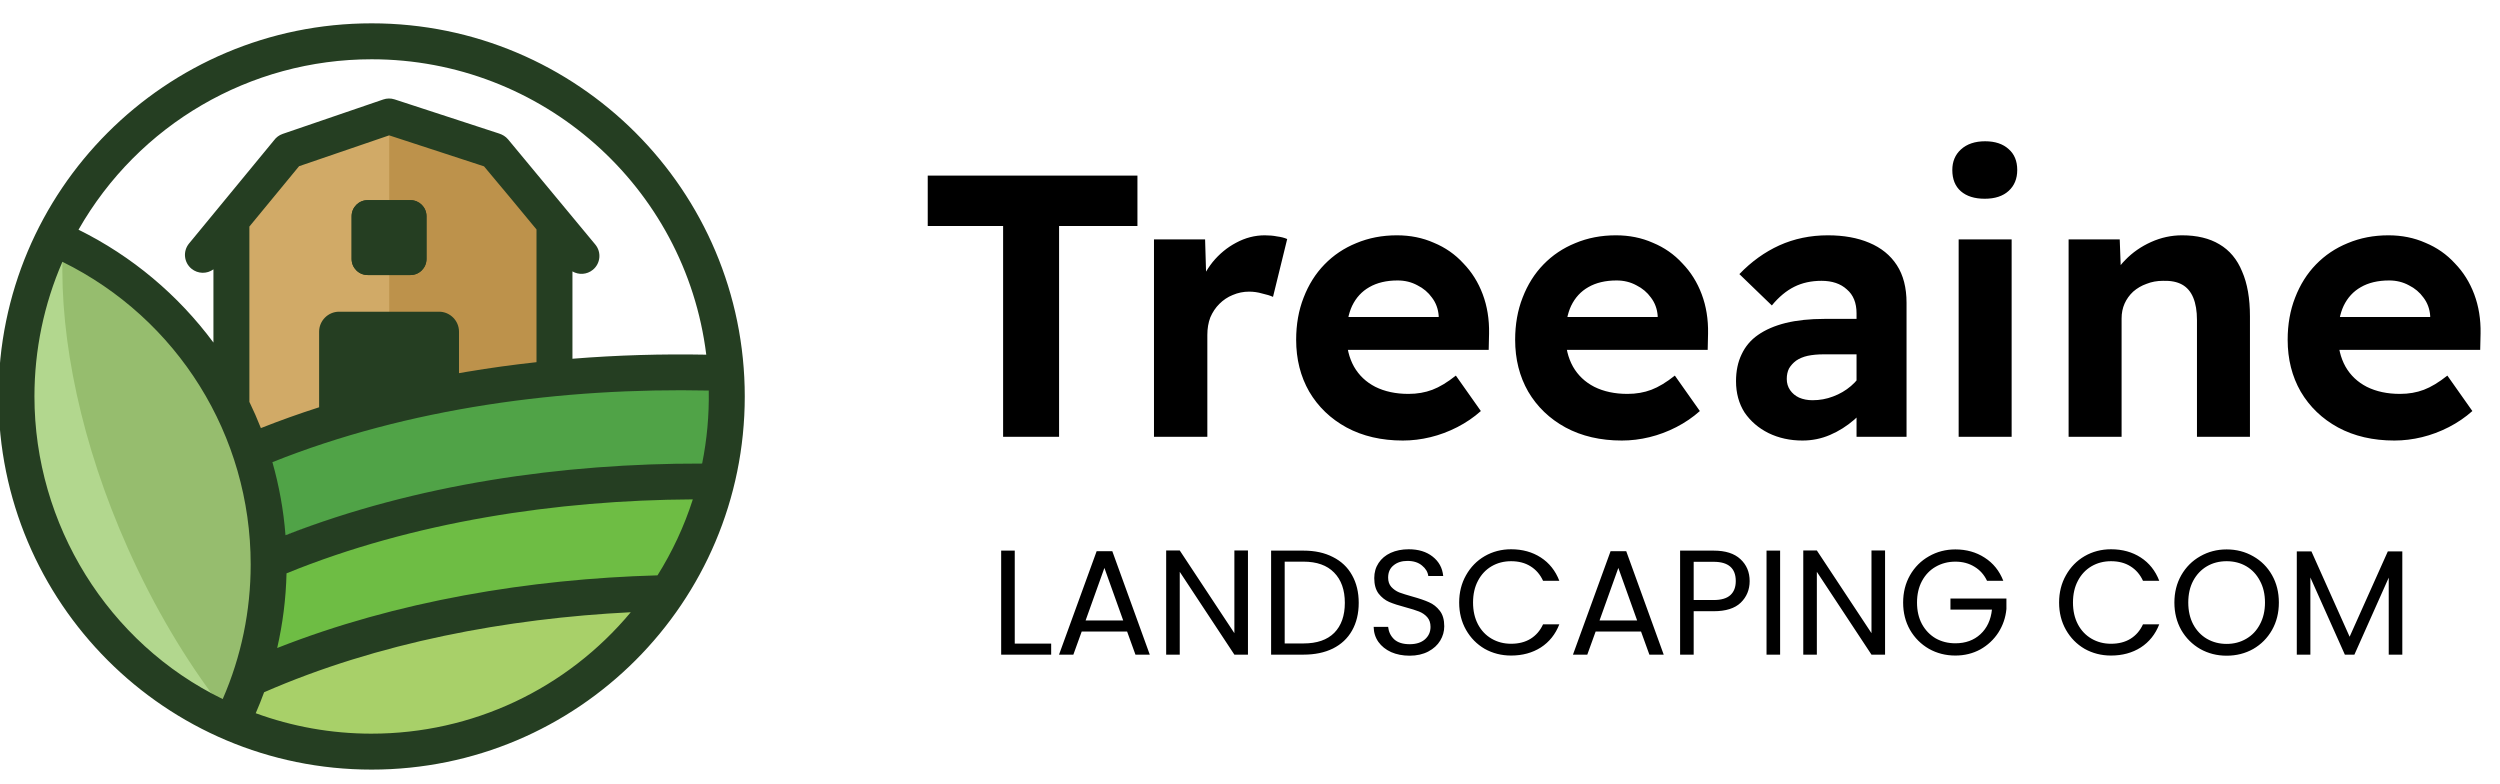 <svg xmlns="http://www.w3.org/2000/svg" width="201" height="63" viewBox="0 0 201 63" fill="none"><g clip-path="url(#clip0_21_72)"><path d="M80.65 35.118V18.169H74.59V14.118H91.45V18.169H85.15V35.118H80.65ZM92.78 35.118V19.248H96.89L97.04 24.349L96.32 23.268C96.58 22.468 96.97 21.738 97.49 21.078C98.03 20.419 98.66 19.898 99.38 19.518C100.12 19.119 100.89 18.919 101.69 18.919C102.05 18.919 102.38 18.948 102.68 19.009C103 19.049 103.27 19.119 103.49 19.218L102.35 23.869C102.13 23.768 101.84 23.678 101.48 23.599C101.14 23.498 100.79 23.448 100.43 23.448C99.97 23.448 99.53 23.538 99.11 23.718C98.71 23.878 98.35 24.119 98.03 24.439C97.73 24.738 97.49 25.099 97.31 25.518C97.15 25.939 97.07 26.409 97.07 26.928V35.118H92.78ZM112.791 35.419C111.071 35.419 109.561 35.069 108.261 34.368C106.981 33.669 105.981 32.709 105.261 31.488C104.561 30.268 104.211 28.878 104.211 27.319C104.211 26.078 104.411 24.948 104.811 23.928C105.211 22.889 105.771 21.998 106.491 21.259C107.211 20.518 108.061 19.948 109.041 19.549C110.041 19.128 111.131 18.919 112.311 18.919C113.391 18.919 114.381 19.119 115.281 19.518C116.201 19.898 116.991 20.448 117.651 21.169C118.331 21.869 118.851 22.698 119.211 23.659C119.571 24.619 119.741 25.669 119.721 26.808L119.691 28.128H106.941L106.251 25.488H116.181L115.671 26.029V25.398C115.631 24.838 115.451 24.349 115.131 23.928C114.831 23.509 114.441 23.178 113.961 22.939C113.481 22.678 112.951 22.549 112.371 22.549C111.471 22.549 110.711 22.729 110.091 23.088C109.491 23.428 109.031 23.928 108.711 24.588C108.411 25.229 108.261 26.029 108.261 26.988C108.261 27.928 108.461 28.759 108.861 29.479C109.261 30.178 109.831 30.718 110.571 31.099C111.331 31.479 112.221 31.669 113.241 31.669C113.941 31.669 114.581 31.558 115.161 31.338C115.741 31.119 116.371 30.738 117.051 30.198L119.061 33.048C118.501 33.548 117.871 33.978 117.171 34.339C116.471 34.699 115.751 34.968 115.011 35.148C114.271 35.328 113.531 35.419 112.791 35.419ZM130.398 35.419C128.678 35.419 127.168 35.069 125.868 34.368C124.588 33.669 123.588 32.709 122.868 31.488C122.168 30.268 121.818 28.878 121.818 27.319C121.818 26.078 122.018 24.948 122.418 23.928C122.818 22.889 123.378 21.998 124.098 21.259C124.818 20.518 125.668 19.948 126.648 19.549C127.648 19.128 128.738 18.919 129.918 18.919C130.998 18.919 131.988 19.119 132.888 19.518C133.808 19.898 134.598 20.448 135.258 21.169C135.938 21.869 136.458 22.698 136.818 23.659C137.178 24.619 137.348 25.669 137.328 26.808L137.298 28.128H124.548L123.858 25.488H133.788L133.278 26.029V25.398C133.238 24.838 133.058 24.349 132.738 23.928C132.438 23.509 132.048 23.178 131.568 22.939C131.088 22.678 130.558 22.549 129.978 22.549C129.078 22.549 128.318 22.729 127.698 23.088C127.098 23.428 126.638 23.928 126.318 24.588C126.018 25.229 125.868 26.029 125.868 26.988C125.868 27.928 126.068 28.759 126.468 29.479C126.868 30.178 127.438 30.718 128.178 31.099C128.938 31.479 129.828 31.669 130.848 31.669C131.548 31.669 132.188 31.558 132.768 31.338C133.348 31.119 133.978 30.738 134.658 30.198L136.668 33.048C136.108 33.548 135.478 33.978 134.778 34.339C134.078 34.699 133.358 34.968 132.618 35.148C131.878 35.328 131.138 35.419 130.398 35.419ZM149.266 35.118V25.189C149.266 24.349 149.006 23.709 148.486 23.268C147.986 22.808 147.306 22.578 146.446 22.578C145.626 22.578 144.896 22.738 144.256 23.058C143.616 23.378 143.016 23.878 142.456 24.558L139.846 22.038C140.806 21.038 141.876 20.268 143.056 19.729C144.256 19.189 145.556 18.919 146.956 18.919C148.236 18.919 149.346 19.119 150.286 19.518C151.246 19.919 151.986 20.518 152.506 21.319C153.026 22.119 153.286 23.128 153.286 24.349V35.118H149.266ZM144.916 35.419C143.916 35.419 143.006 35.218 142.186 34.819C141.386 34.419 140.746 33.868 140.266 33.169C139.806 32.449 139.576 31.608 139.576 30.648C139.576 29.828 139.726 29.108 140.026 28.488C140.326 27.849 140.766 27.328 141.346 26.928C141.946 26.509 142.686 26.189 143.566 25.968C144.466 25.748 145.506 25.639 146.686 25.639H151.366L151.096 28.488H146.626C146.146 28.488 145.716 28.529 145.336 28.608C144.976 28.689 144.666 28.819 144.406 28.998C144.166 29.178 143.976 29.389 143.836 29.628C143.716 29.869 143.656 30.148 143.656 30.468C143.656 30.808 143.746 31.108 143.926 31.369C144.106 31.628 144.346 31.828 144.646 31.968C144.966 32.108 145.326 32.178 145.726 32.178C146.306 32.178 146.856 32.078 147.376 31.878C147.916 31.678 148.396 31.398 148.816 31.038C149.236 30.678 149.566 30.268 149.806 29.808L150.616 31.939C150.196 32.618 149.686 33.218 149.086 33.739C148.486 34.258 147.836 34.669 147.136 34.968C146.436 35.269 145.696 35.419 144.916 35.419ZM157.476 35.118V19.248H161.736V35.118H157.476ZM159.576 15.979C158.756 15.979 158.116 15.778 157.656 15.379C157.196 14.979 156.966 14.409 156.966 13.668C156.966 12.989 157.196 12.438 157.656 12.018C158.136 11.579 158.786 11.358 159.606 11.358C160.406 11.358 161.036 11.569 161.496 11.989C161.956 12.389 162.186 12.948 162.186 13.668C162.186 14.368 161.956 14.928 161.496 15.348C161.036 15.768 160.396 15.979 159.576 15.979ZM166.316 35.118V19.248H170.426L170.546 22.488L169.706 22.849C169.906 22.128 170.296 21.479 170.876 20.898C171.456 20.299 172.146 19.819 172.946 19.459C173.746 19.099 174.576 18.919 175.436 18.919C176.636 18.919 177.636 19.159 178.436 19.639C179.256 20.119 179.866 20.849 180.266 21.828C180.686 22.788 180.896 23.988 180.896 25.428V35.118H176.636V25.729C176.636 25.009 176.536 24.409 176.336 23.928C176.136 23.448 175.836 23.099 175.436 22.878C175.036 22.659 174.526 22.558 173.906 22.578C173.426 22.578 172.986 22.659 172.586 22.819C172.186 22.959 171.826 23.169 171.506 23.448C171.206 23.729 170.976 24.049 170.816 24.409C170.656 24.768 170.576 25.169 170.576 25.608V35.118H168.446C168.006 35.118 167.606 35.118 167.246 35.118C166.886 35.118 166.576 35.118 166.316 35.118ZM192.508 35.419C190.788 35.419 189.278 35.069 187.978 34.368C186.698 33.669 185.698 32.709 184.978 31.488C184.278 30.268 183.928 28.878 183.928 27.319C183.928 26.078 184.128 24.948 184.528 23.928C184.928 22.889 185.488 21.998 186.208 21.259C186.928 20.518 187.778 19.948 188.758 19.549C189.758 19.128 190.848 18.919 192.028 18.919C193.108 18.919 194.098 19.119 194.998 19.518C195.918 19.898 196.708 20.448 197.368 21.169C198.048 21.869 198.568 22.698 198.928 23.659C199.288 24.619 199.458 25.669 199.438 26.808L199.408 28.128H186.658L185.968 25.488H195.898L195.388 26.029V25.398C195.348 24.838 195.168 24.349 194.848 23.928C194.548 23.509 194.158 23.178 193.678 22.939C193.198 22.678 192.668 22.549 192.088 22.549C191.188 22.549 190.428 22.729 189.808 23.088C189.208 23.428 188.748 23.928 188.428 24.588C188.128 25.229 187.978 26.029 187.978 26.988C187.978 27.928 188.178 28.759 188.578 29.479C188.978 30.178 189.548 30.718 190.288 31.099C191.048 31.479 191.938 31.669 192.958 31.669C193.658 31.669 194.298 31.558 194.878 31.338C195.458 31.119 196.088 30.738 196.768 30.198L198.778 33.048C198.218 33.548 197.588 33.978 196.888 34.339C196.188 34.699 195.468 34.968 194.728 35.148C193.988 35.328 193.248 35.419 192.508 35.419Z" fill="black"></path><path d="M81.586 51.745H84.514V52.633H80.494V44.27H81.586V51.745ZM90.618 50.773H86.97L86.298 52.633H85.146L88.17 44.318H89.43L92.442 52.633H91.29L90.618 50.773ZM90.306 49.886L88.794 45.661L87.282 49.886H90.306ZM100.336 52.633H99.244L94.852 45.974V52.633H93.76V44.258H94.852L99.244 50.906V44.258H100.336V52.633ZM104.801 44.27C105.713 44.27 106.501 44.441 107.165 44.785C107.837 45.121 108.349 45.605 108.701 46.237C109.061 46.87 109.241 47.614 109.241 48.469C109.241 49.325 109.061 50.069 108.701 50.702C108.349 51.325 107.837 51.806 107.165 52.142C106.501 52.469 105.713 52.633 104.801 52.633H102.197V44.27H104.801ZM104.801 51.733C105.881 51.733 106.705 51.45 107.273 50.882C107.841 50.306 108.125 49.502 108.125 48.469C108.125 47.429 107.837 46.617 107.261 46.033C106.693 45.45 105.873 45.157 104.801 45.157H103.289V51.733H104.801ZM113.334 52.718C112.782 52.718 112.286 52.621 111.846 52.429C111.414 52.23 111.074 51.958 110.826 51.614C110.578 51.261 110.45 50.858 110.442 50.401H111.606C111.646 50.794 111.806 51.126 112.086 51.398C112.374 51.661 112.79 51.794 113.334 51.794C113.854 51.794 114.262 51.666 114.558 51.41C114.862 51.145 115.014 50.809 115.014 50.401C115.014 50.081 114.926 49.822 114.75 49.621C114.574 49.422 114.354 49.27 114.09 49.166C113.826 49.062 113.47 48.95 113.022 48.83C112.47 48.685 112.026 48.541 111.69 48.398C111.362 48.254 111.078 48.029 110.838 47.725C110.606 47.413 110.49 46.998 110.49 46.477C110.49 46.022 110.606 45.617 110.838 45.266C111.07 44.913 111.394 44.642 111.81 44.45C112.234 44.258 112.718 44.161 113.262 44.161C114.046 44.161 114.686 44.358 115.182 44.749C115.686 45.142 115.97 45.661 116.034 46.309H114.834C114.794 45.989 114.626 45.709 114.33 45.469C114.034 45.221 113.642 45.097 113.154 45.097C112.698 45.097 112.326 45.218 112.038 45.458C111.75 45.69 111.606 46.017 111.606 46.441C111.606 46.745 111.69 46.993 111.858 47.185C112.034 47.377 112.246 47.526 112.494 47.63C112.75 47.725 113.106 47.837 113.562 47.965C114.114 48.117 114.558 48.27 114.894 48.422C115.23 48.566 115.518 48.794 115.758 49.105C115.998 49.41 116.118 49.825 116.118 50.353C116.118 50.761 116.01 51.145 115.794 51.505C115.578 51.865 115.258 52.157 114.834 52.382C114.41 52.605 113.91 52.718 113.334 52.718ZM117.317 48.446C117.317 47.63 117.501 46.898 117.869 46.249C118.237 45.593 118.737 45.081 119.369 44.714C120.009 44.346 120.717 44.161 121.493 44.161C122.405 44.161 123.201 44.382 123.881 44.822C124.561 45.261 125.057 45.886 125.369 46.694H124.061C123.829 46.19 123.493 45.801 123.053 45.529C122.621 45.258 122.101 45.121 121.493 45.121C120.909 45.121 120.385 45.258 119.921 45.529C119.457 45.801 119.093 46.19 118.829 46.694C118.565 47.19 118.433 47.773 118.433 48.446C118.433 49.109 118.565 49.694 118.829 50.197C119.093 50.694 119.457 51.078 119.921 51.349C120.385 51.621 120.909 51.758 121.493 51.758C122.101 51.758 122.621 51.626 123.053 51.361C123.493 51.09 123.829 50.702 124.061 50.197H125.369C125.057 50.998 124.561 51.617 123.881 52.057C123.201 52.489 122.405 52.706 121.493 52.706C120.717 52.706 120.009 52.526 119.369 52.166C118.737 51.797 118.237 51.289 117.869 50.642C117.501 49.993 117.317 49.261 117.317 48.446ZM131.938 50.773H128.29L127.618 52.633H126.466L129.49 44.318H130.75L133.762 52.633H132.61L131.938 50.773ZM131.626 49.886L130.114 45.661L128.602 49.886H131.626ZM140.672 46.718C140.672 47.413 140.432 47.993 139.952 48.458C139.48 48.913 138.756 49.142 137.78 49.142H136.172V52.633H135.08V44.27H137.78C138.724 44.27 139.44 44.498 139.928 44.953C140.424 45.41 140.672 45.998 140.672 46.718ZM137.78 48.242C138.388 48.242 138.836 48.109 139.124 47.846C139.412 47.581 139.556 47.206 139.556 46.718C139.556 45.685 138.964 45.169 137.78 45.169H136.172V48.242H137.78ZM143.121 44.27V52.633H142.029V44.27H143.121ZM151.559 52.633H150.467L146.075 45.974V52.633H144.983V44.258H146.075L150.467 50.906V44.258H151.559V52.633ZM159.756 46.694C159.524 46.206 159.188 45.83 158.748 45.566C158.308 45.294 157.796 45.157 157.212 45.157C156.628 45.157 156.1 45.294 155.628 45.566C155.164 45.83 154.796 46.214 154.524 46.718C154.26 47.214 154.128 47.789 154.128 48.446C154.128 49.102 154.26 49.678 154.524 50.173C154.796 50.669 155.164 51.053 155.628 51.325C156.1 51.59 156.628 51.721 157.212 51.721C158.028 51.721 158.7 51.477 159.228 50.989C159.756 50.502 160.064 49.842 160.152 49.01H156.816V48.121H161.316V48.962C161.252 49.65 161.036 50.282 160.668 50.858C160.3 51.425 159.816 51.877 159.216 52.214C158.616 52.541 157.948 52.706 157.212 52.706C156.436 52.706 155.728 52.526 155.088 52.166C154.448 51.797 153.94 51.289 153.564 50.642C153.196 49.993 153.012 49.261 153.012 48.446C153.012 47.63 153.196 46.898 153.564 46.249C153.94 45.593 154.448 45.086 155.088 44.725C155.728 44.358 156.436 44.173 157.212 44.173C158.1 44.173 158.884 44.394 159.564 44.834C160.252 45.273 160.752 45.894 161.064 46.694H159.756ZM165.551 48.446C165.551 47.63 165.735 46.898 166.103 46.249C166.471 45.593 166.971 45.081 167.603 44.714C168.243 44.346 168.951 44.161 169.727 44.161C170.639 44.161 171.435 44.382 172.115 44.822C172.795 45.261 173.291 45.886 173.603 46.694H172.295C172.063 46.19 171.727 45.801 171.287 45.529C170.855 45.258 170.335 45.121 169.727 45.121C169.143 45.121 168.619 45.258 168.155 45.529C167.691 45.801 167.327 46.19 167.063 46.694C166.799 47.19 166.667 47.773 166.667 48.446C166.667 49.109 166.799 49.694 167.063 50.197C167.327 50.694 167.691 51.078 168.155 51.349C168.619 51.621 169.143 51.758 169.727 51.758C170.335 51.758 170.855 51.626 171.287 51.361C171.727 51.09 172.063 50.702 172.295 50.197H173.603C173.291 50.998 172.795 51.617 172.115 52.057C171.435 52.489 170.639 52.706 169.727 52.706C168.951 52.706 168.243 52.526 167.603 52.166C166.971 51.797 166.471 51.289 166.103 50.642C165.735 49.993 165.551 49.261 165.551 48.446ZM179.021 52.718C178.245 52.718 177.537 52.538 176.897 52.178C176.257 51.809 175.749 51.301 175.373 50.654C175.005 49.998 174.821 49.261 174.821 48.446C174.821 47.63 175.005 46.898 175.373 46.249C175.749 45.593 176.257 45.086 176.897 44.725C177.537 44.358 178.245 44.173 179.021 44.173C179.805 44.173 180.517 44.358 181.157 44.725C181.797 45.086 182.301 45.59 182.669 46.237C183.037 46.886 183.221 47.621 183.221 48.446C183.221 49.27 183.037 50.005 182.669 50.654C182.301 51.301 181.797 51.809 181.157 52.178C180.517 52.538 179.805 52.718 179.021 52.718ZM179.021 51.77C179.605 51.77 180.129 51.633 180.593 51.361C181.065 51.09 181.433 50.702 181.697 50.197C181.969 49.694 182.105 49.109 182.105 48.446C182.105 47.773 181.969 47.19 181.697 46.694C181.433 46.19 181.069 45.801 180.605 45.529C180.141 45.258 179.613 45.121 179.021 45.121C178.429 45.121 177.901 45.258 177.437 45.529C176.973 45.801 176.605 46.19 176.333 46.694C176.069 47.19 175.937 47.773 175.937 48.446C175.937 49.109 176.069 49.694 176.333 50.197C176.605 50.702 176.973 51.09 177.437 51.361C177.909 51.633 178.437 51.77 179.021 51.77ZM193.146 44.33V52.633H192.054V46.441L189.294 52.633H188.526L185.754 46.429V52.633H184.662V44.33H185.838L188.91 51.194L191.982 44.33H193.146Z" fill="black"></path><g clip-path="url(#clip1_21_72)"><path d="M31.284 10.634L23.884 13.166L19.805 18.121V32.515C20.146 33.219 20.461 33.937 20.749 34.669L43.379 29.255V18.359C41.948 16.62 40.518 14.9 39.068 13.176L31.284 10.633L31.284 10.634Z" fill="#D1AA67"></path><path d="M31.293 10.636V32.147L43.382 29.255V18.359C41.95 16.62 40.52 14.9 39.071 13.176L31.293 10.635V10.636Z" fill="#BD924B"></path><path d="M4.764 20.357C3.22 23.905 2.426 27.722 2.426 31.611C2.426 42.291 8.564 52.234 18.158 56.897C19.711 53.338 20.496 49.527 20.496 45.644C20.496 34.882 14.41 25.112 4.764 20.357V20.357Z" fill="#B2D78E"></path><path d="M5.03 20.491C4.813 27.331 6.535 35.69 10.275 44.071C12.389 48.809 14.928 53.061 17.683 56.66C17.84 56.741 17.999 56.82 18.158 56.897C19.711 53.338 20.496 49.527 20.496 45.644C20.496 34.982 14.522 25.294 5.03 20.492L5.03 20.491Z" fill="#96BD6E"></path><path d="M20.074 57.446C23.074 58.544 26.313 59.143 29.693 59.143C38.035 59.143 45.87 55.46 51.199 49.065C40.946 49.575 30.202 51.583 20.77 55.707C20.555 56.295 20.323 56.876 20.074 57.446Z" fill="#A8D069"></path><path d="M21.402 52.516C31.494 48.534 42.746 46.678 53.557 46.372C54.804 44.383 55.813 42.229 56.542 39.95C45.032 40.012 32.886 41.842 22.192 46.201C22.141 48.363 21.87 50.475 21.402 52.516Z" fill="#6EBD44"></path><path d="M21.125 37.21C21.688 39.183 22.061 41.235 22.225 43.346C33.217 39.061 45.474 37.304 57.232 37.327C57.639 35.308 57.824 33.253 57.788 31.194C45.548 30.932 32.539 32.643 21.125 37.21H21.125Z" fill="#50A347"></path><path d="M29.879 1.876C13.306 1.876 -0.121 15.299 -0.121 31.876C-0.121 48.453 13.304 61.876 29.879 61.876C46.454 61.876 59.879 48.444 59.879 31.876C59.879 15.308 46.447 1.876 29.879 1.876ZM17.906 56.205C8.675 51.719 2.769 42.152 2.769 31.876C2.769 28.134 3.533 24.462 5.018 21.048C14.3 25.623 20.155 35.023 20.155 45.378C20.155 49.114 19.401 52.781 17.906 56.205H17.906ZM35.298 25.061H27.264C26.381 25.061 25.657 25.784 25.657 26.667V32.745C24.07 33.253 22.507 33.81 20.975 34.419C20.693 33.702 20.384 32.999 20.05 32.31V18.215L24.045 13.363L31.291 10.883L38.914 13.373C40.334 15.062 41.733 16.746 43.135 18.449V29.119C41.259 29.324 39.385 29.581 37.523 29.895C37.317 29.93 37.11 29.965 36.904 30.002V26.667C36.904 25.784 36.181 25.061 35.298 25.061ZM29.879 58.987C26.605 58.987 23.466 58.406 20.56 57.343C20.801 56.789 21.026 56.228 21.234 55.657C30.372 51.662 40.781 49.718 50.714 49.223C45.55 55.418 37.961 58.986 29.879 58.986L29.879 58.987ZM52.864 46.258C42.583 46.549 31.883 48.314 22.286 52.1C22.731 50.16 22.988 48.151 23.037 46.095C33.208 41.95 44.757 40.209 55.703 40.15C55.01 42.317 54.051 44.365 52.865 46.257L52.864 46.258ZM56.452 37.27C45.201 37.249 33.471 38.93 22.954 43.029C22.797 41.01 22.439 39.046 21.901 37.158C32.824 32.788 45.272 31.15 56.984 31.401C57.019 33.372 56.842 35.338 56.452 37.27ZM46.025 28.844V21.821C46.531 22.117 47.188 22.085 47.667 21.69C48.282 21.186 48.37 20.278 47.865 19.664L40.846 11.202C40.651 10.97 40.399 10.824 40.12 10.733L31.727 7.991C31.416 7.89 31.097 7.9 30.811 7.999L22.733 10.764C22.439 10.863 22.198 11.049 22.029 11.282C20.517 13.118 19.006 14.954 17.494 16.791L15.198 19.579C14.693 20.193 14.782 21.1 15.396 21.605C15.915 22.031 16.642 22.035 17.16 21.655V27.542C14.327 23.717 10.61 20.591 6.312 18.468C11.134 10.01 20.094 4.766 29.879 4.766C43.553 4.766 55.107 14.969 56.783 28.516C53.247 28.448 49.639 28.551 46.025 28.843L46.025 28.844Z" fill="#253E22"></path><path d="M29.56 16.092H33C33.712 16.092 34.29 16.67 34.29 17.382V20.822C34.29 21.534 33.713 22.113 33 22.113H29.56C28.848 22.113 28.27 21.535 28.27 20.822V17.382C28.27 16.67 28.847 16.092 29.56 16.092Z" fill="#253E22"></path><path d="M29.56 16.092H33C33.712 16.092 34.29 16.67 34.29 17.382V20.822C34.29 21.534 33.713 22.113 33 22.113H29.56C28.848 22.113 28.27 21.535 28.27 20.822V17.382C28.27 16.67 28.847 16.092 29.56 16.092Z" fill="#253E22"></path></g></g><defs><clipPath id="clip0_21_72"><rect width="201" height="62" fill="white" transform="translate(0 0.876)"></rect></clipPath><clipPath id="clip1_21_72"><rect width="60" height="60" fill="white" transform="translate(-0.121 1.876)"></rect></clipPath></defs></svg>